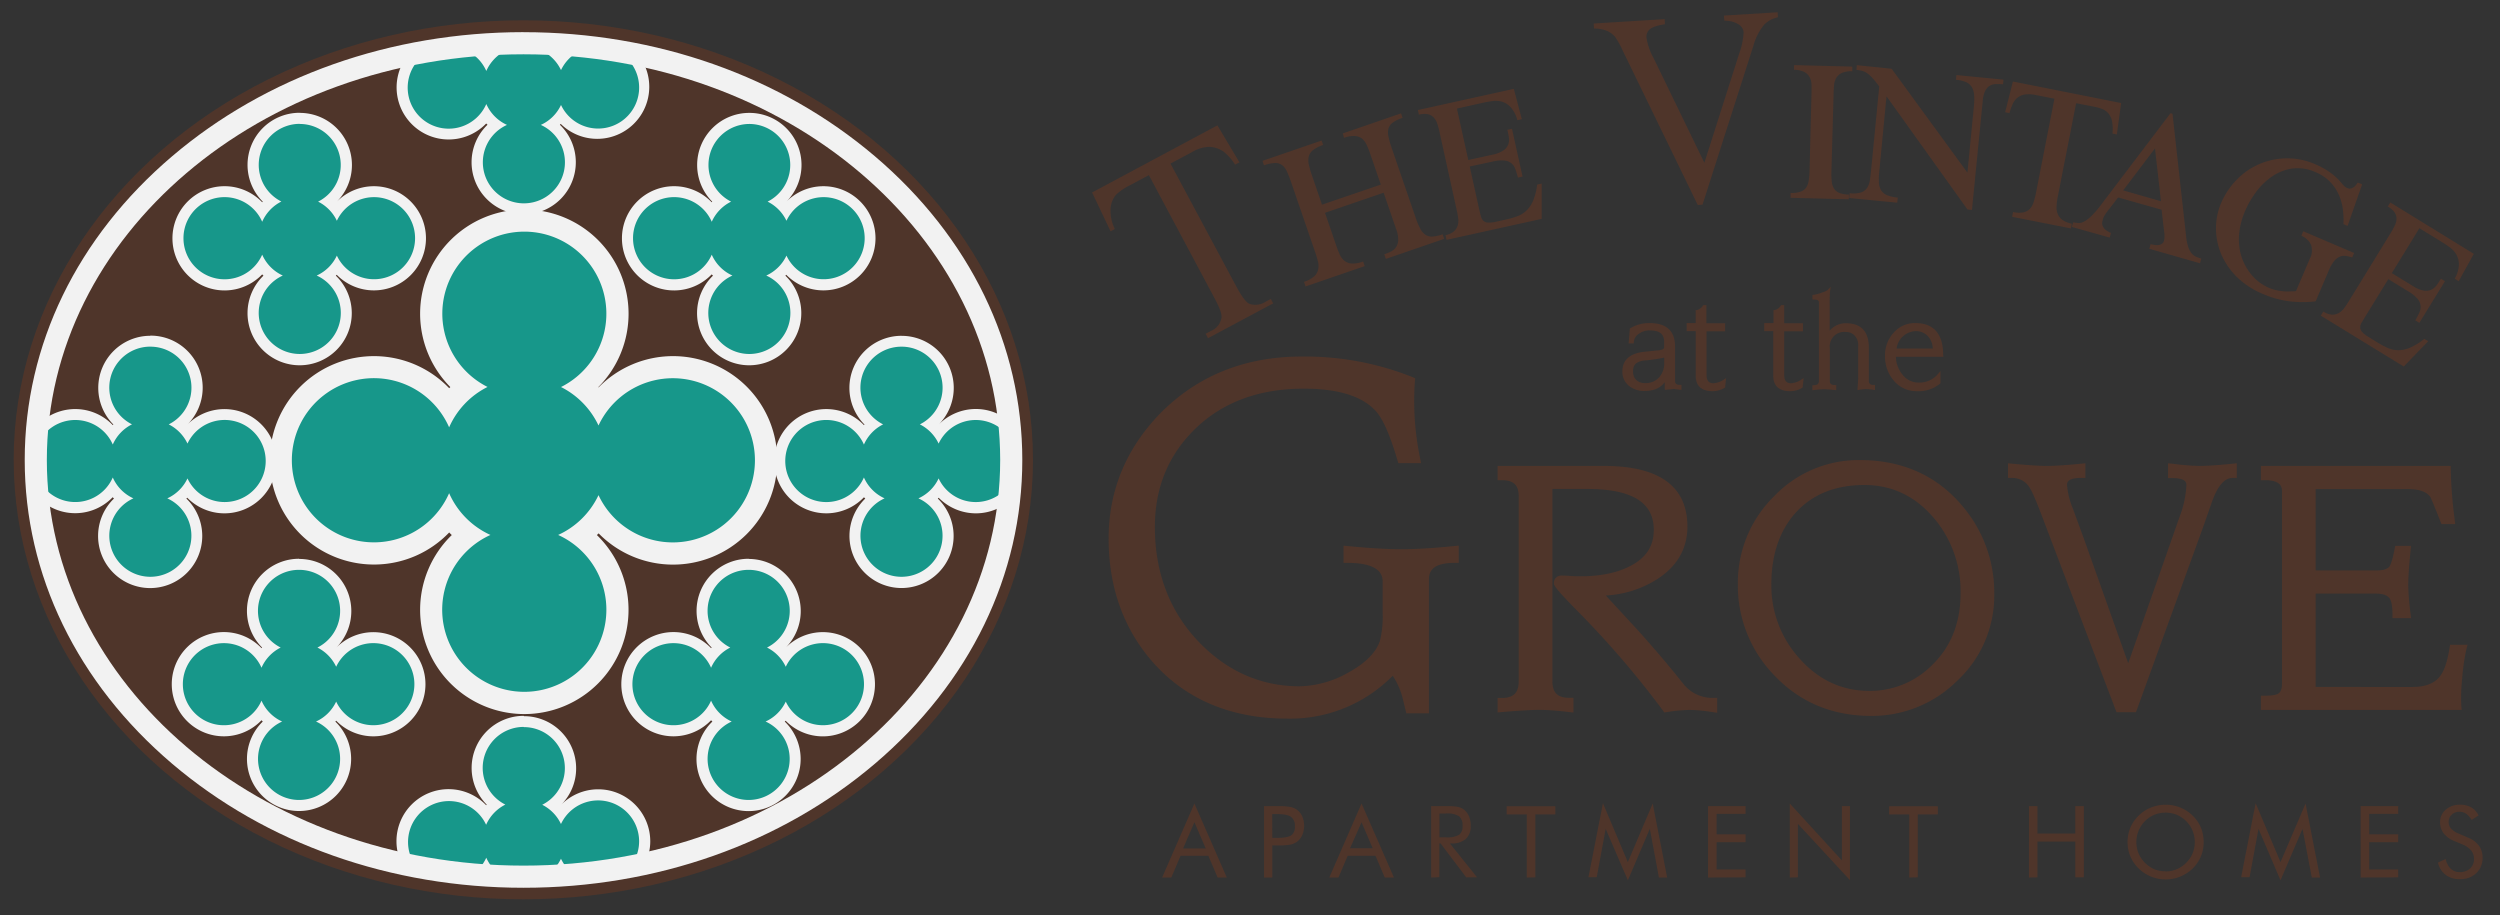 <svg id="Outlined" xmlns="http://www.w3.org/2000/svg" viewBox="0 0 690.72 252.93"><rect x="0" y="0" width="690.72" height="252.93" fill="#333333" stroke="none"/><defs><style>.cls-1{fill:#4f352a;}.cls-2{fill:#17978a;}.cls-3{fill:#f2f2f2;}</style></defs><g id="Color"><g id="Emblem"><ellipse class="cls-1" cx="144.59" cy="127.04" rx="140.81" ry="121.43"/><path class="cls-2" d="M144.86,194.19a25.71,25.71,0,0,1-15.34-46.36,25.74,25.74,0,0,1-5.42-5.46,25.74,25.74,0,1,1,0-30.37,26,26,0,0,1,4.92-5.07,25.73,25.73,0,1,1,31.68,0,25.31,25.31,0,0,1,4.67,4.75,25.74,25.74,0,1,1,0,31,26,26,0,0,1-5.18,5.14,25.71,25.71,0,0,1-15.34,46.37Z"/><path class="cls-3" d="M144.86,64A22.66,22.66,0,0,1,155,106.93a22.72,22.72,0,0,1,10.36,10.63,22.68,22.68,0,1,1,0,19.24,22.72,22.72,0,0,1-11.15,11,22.68,22.68,0,1,1-18.71,0,22.72,22.72,0,0,1-11.41-11.54,22.68,22.68,0,1,1,0-18.19,22.67,22.67,0,0,1,10.61-11.16A22.66,22.66,0,0,1,144.86,64m0-6.12a28.79,28.79,0,0,0-20.44,49.06l-.31.32a28.79,28.79,0,1,0,0,39.85c.23.25.47.49.71.72a28.79,28.79,0,1,0,40.09,0c.17-.15.32-.31.48-.47a28.8,28.8,0,1,0,0-40.33l-.08-.07a28.79,28.79,0,0,0-20.44-49.07Z"/><path class="cls-2" d="M144.73,57.68a12.86,12.86,0,0,1-7.67-23.18,13,13,0,0,1-2.71-2.73,12.85,12.85,0,1,1-19.64-16.49l.34-.35.48-.09c4.62-.87,9.31-1.54,13.94-2l.49,0,.42.25a13,13,0,0,1,4,3.54,13.47,13.47,0,0,1,2.36-2.47l-3-1.71,5.44-.18c1.66-.06,3.59-.12,5.52-.12s3.91.06,5.71.12l5.43.19-3,1.71a12.84,12.84,0,0,1,2.24,2.3,12.78,12.78,0,0,1,3.85-3.38l.43-.25.48,0c4.63.44,9.31,1.1,13.92,2l.48.09.34.35a12.85,12.85,0,0,1-9.24,21.79A12.94,12.94,0,0,1,155,31.93a12.87,12.87,0,0,1-2.59,2.57,12.85,12.85,0,0,1-7.67,23.18Z"/><path class="cls-3" d="M144.64,13.65c1.89,0,3.77,0,5.65.12-.16.09-.31.2-.48.28A11.37,11.37,0,0,1,155,19.37a11.43,11.43,0,0,1,4.62-5c4.67.44,9.27,1.1,13.78,1.94A11.33,11.33,0,1,1,155,29a11.29,11.29,0,0,1-5.58,5.51,11.34,11.34,0,1,1-9.35,0,11.39,11.39,0,0,1-5.71-5.77,11.33,11.33,0,1,1-18.54-12.39q6.78-1.27,13.81-2a11.35,11.35,0,0,1,4.73,5.26,11.41,11.41,0,0,1,5.31-5.59c-.17-.08-.32-.19-.49-.28,1.82-.07,3.63-.12,5.47-.12m0-3.06c-1.93,0-3.81.06-5.57.12l-10.84.37.55.31c-4.5.45-9,1.1-13.53,1.94l-1,.18-.67.71a14.38,14.38,0,1,0,20.74,19.93l.36.35a14.4,14.4,0,1,0,20,0l.23-.24a14.38,14.38,0,0,0,20.6-20.06l-.67-.7-1-.18c-4.47-.84-9-1.48-13.47-1.93l.49-.28-10.58-.4c-1.81-.06-3.76-.12-5.76-.12Z"/><path class="cls-2" d="M41.54,160.88a12.87,12.87,0,0,1-7.67-23.19A12.48,12.48,0,0,1,31.16,135a12.83,12.83,0,0,1-20.79-.08l-.25-.35,0-.43c-.19-2.6-.28-4.9-.28-7s.07-4.11.22-6.37l0-.43.25-.36a12.83,12.83,0,0,1,20.85-.14,12.88,12.88,0,0,1,2.46-2.54,12.87,12.87,0,1,1,15.84,0,13.18,13.18,0,0,1,2.34,2.38,12.87,12.87,0,1,1,0,15.49,12.87,12.87,0,0,1-2.59,2.57,12.86,12.86,0,0,1-7.67,23.19Z"/><path class="cls-3" d="M41.54,95.78a11.33,11.33,0,0,1,5.08,21.47,11.4,11.4,0,0,1,5.18,5.31,11.34,11.34,0,1,1,0,9.62,11.37,11.37,0,0,1-5.58,5.51,11.34,11.34,0,1,1-9.36,0,11.33,11.33,0,0,1-5.7-5.77A11.31,11.31,0,0,1,11.61,134c-.16-2.29-.27-4.59-.27-6.91,0-2.11.08-4.19.21-6.27a11.32,11.32,0,0,1,19.61,2,11.3,11.3,0,0,1,5.31-5.58,11.33,11.33,0,0,1,5.07-21.47m0-3a14.39,14.39,0,0,0-10.22,24.52,1.21,1.21,0,0,1-.16.16,14.36,14.36,0,0,0-22.1,1.64l-.5.71-.06.87c-.14,2.29-.22,4.4-.22,6.46s.09,4.49.28,7.12l.06.87.51.71a14.36,14.36,0,0,0,22,1.55l.36.36a14.39,14.39,0,1,0,20,0l.24-.23a14.4,14.4,0,1,0,0-20.16l0,0A14.39,14.39,0,0,0,41.54,92.73Z"/><path class="cls-2" d="M249.08,160.88a12.86,12.86,0,0,1-7.68-23.18,13,13,0,0,1-2.71-2.73,12.87,12.87,0,1,1,0-15.18,12.88,12.88,0,0,1,2.46-2.54,12.87,12.87,0,1,1,15.85,0,13.13,13.13,0,0,1,2.33,2.38,12.92,12.92,0,0,1,10.25-5.12,12.75,12.75,0,0,1,9.09,3.76l.4.4.05.56c.23,3,.34,5.5.34,7.86,0,2.57-.12,5.27-.4,8.49l-.05.56-.4.39a12.83,12.83,0,0,1-19.28-1.41,12.87,12.87,0,0,1-2.59,2.57,12.86,12.86,0,0,1-7.66,23.19Z"/><path class="cls-3" d="M249.08,95.78a11.33,11.33,0,0,1,5.07,21.47,11.35,11.35,0,0,1,5.18,5.31,11.33,11.33,0,0,1,18.26-3.21c.2,2.56.35,5.13.35,7.74,0,2.81-.17,5.59-.4,8.36a11.32,11.32,0,0,1-18.21-3.27,11.29,11.29,0,0,1-5.58,5.51,11.34,11.34,0,1,1-9.35,0,11.39,11.39,0,0,1-5.71-5.77,11.34,11.34,0,1,1,0-9.09,11.35,11.35,0,0,1,5.31-5.58,11.33,11.33,0,0,1,5.08-21.47m0-3a14.39,14.39,0,0,0-10.23,24.52l-.15.16a14.4,14.4,0,1,0,0,19.93l.36.36a14.39,14.39,0,1,0,20.05,0l.23-.23a14.48,14.48,0,0,0,10.26,4.31,14.27,14.27,0,0,0,10.09-4.15l.81-.79.09-1.12c.28-3.27.41-6,.41-8.62,0-2.41-.11-4.94-.35-8l-.09-1.13-.8-.79A14.27,14.27,0,0,0,269.59,113a14.43,14.43,0,0,0-10.26,4.32l0,0a14.39,14.39,0,0,0-10.21-24.53Z"/><path class="cls-2" d="M82.82,99.34a12.85,12.85,0,0,1-7.67-23.18,12.75,12.75,0,0,1-2.71-2.73,12.86,12.86,0,1,1,0-15.18,13.1,13.1,0,0,1,2.46-2.53,12.87,12.87,0,1,1,15.84,0,13.07,13.07,0,0,1,2.33,2.37,12.88,12.88,0,1,1,0,15.5,13.14,13.14,0,0,1-2.59,2.57,12.85,12.85,0,0,1-7.67,23.18Z"/><path class="cls-3" d="M82.82,34.25a11.33,11.33,0,0,1,5.07,21.46A11.37,11.37,0,0,1,93.07,61a11.34,11.34,0,1,1,0,9.62,11.31,11.31,0,0,1-5.57,5.51,11.34,11.34,0,1,1-9.36,0,11.33,11.33,0,0,1-5.7-5.77,11.35,11.35,0,1,1,0-9.09,11.39,11.39,0,0,1,5.3-5.59,11.33,11.33,0,0,1,5.08-21.46m0-3.06A14.39,14.39,0,0,0,72.6,55.72l-.16.16a14.4,14.4,0,1,0,0,19.93c.11.12.23.24.35.35a14.4,14.4,0,1,0,20,0l.24-.24a14.39,14.39,0,1,0,0-20.16l0,0A14.4,14.4,0,0,0,82.82,31.19Z"/><path class="cls-2" d="M207,99.34a12.86,12.86,0,0,1-7.67-23.18,13,13,0,0,1-2.71-2.73,12.86,12.86,0,1,1,0-15.18,13.1,13.1,0,0,1,2.46-2.53,12.87,12.87,0,1,1,15.84,0,13.12,13.12,0,0,1,2.34,2.37,12.87,12.87,0,1,1,0,15.5,13.14,13.14,0,0,1-2.59,2.57A12.85,12.85,0,0,1,207,99.34Z"/><path class="cls-3" d="M207,34.25a11.33,11.33,0,0,1,5.08,21.46A11.37,11.37,0,0,1,217.29,61a11.34,11.34,0,1,1,0,9.62,11.37,11.37,0,0,1-5.58,5.51,11.34,11.34,0,1,1-9.35,0,11.31,11.31,0,0,1-5.71-5.77,11.35,11.35,0,1,1,0-9.09A11.37,11.37,0,0,1,202,55.71,11.33,11.33,0,0,1,207,34.25m0-3.06a14.4,14.4,0,0,0-10.22,24.53l-.15.16a14.4,14.4,0,1,0,0,19.93l.36.35a14.4,14.4,0,1,0,20,0l.24-.24a14.39,14.39,0,1,0,0-20.16l0,0A14.39,14.39,0,0,0,207,31.19Z"/><path class="cls-2" d="M82.63,222.54A12.85,12.85,0,0,1,75,199.36a12.75,12.75,0,0,1-2.71-2.73,12.87,12.87,0,1,1,0-15.18,12.6,12.6,0,0,1,2.46-2.54,12.86,12.86,0,1,1,15.84,0,13.13,13.13,0,0,1,2.33,2.38,12.87,12.87,0,1,1,0,15.49,12.57,12.57,0,0,1-2.58,2.57,12.87,12.87,0,0,1-7.67,23.19Z"/><path class="cls-3" d="M82.63,157.44a11.33,11.33,0,0,1,5.07,21.47,11.35,11.35,0,0,1,5.18,5.31,11.34,11.34,0,1,1,0,9.62,11.31,11.31,0,0,1-5.57,5.51,11.34,11.34,0,1,1-9.36,0,11.33,11.33,0,0,1-5.7-5.77,11.34,11.34,0,1,1,0-9.09,11.33,11.33,0,0,1,5.3-5.58,11.33,11.33,0,0,1,5.08-21.47m0-3.06a14.39,14.39,0,0,0-10.22,24.53l-.16.16a14.4,14.4,0,1,0,0,19.93l.35.36a14.39,14.39,0,1,0,20.05,0l.24-.23a14.39,14.39,0,1,0,0-20.16l0,0a14.4,14.4,0,0,0-10.22-24.54Z"/><path class="cls-2" d="M206.84,222.54a12.86,12.86,0,0,1-7.67-23.18,13,13,0,0,1-2.71-2.73,12.87,12.87,0,1,1,0-15.18,12.88,12.88,0,0,1,2.46-2.54,12.87,12.87,0,1,1,15.84,0,13.18,13.18,0,0,1,2.34,2.38,12.87,12.87,0,1,1,0,15.49,12.87,12.87,0,0,1-2.59,2.57,12.86,12.86,0,0,1-7.67,23.19Z"/><path class="cls-3" d="M206.84,157.44a11.33,11.33,0,0,1,5.08,21.47,11.35,11.35,0,0,1,5.18,5.31,11.34,11.34,0,1,1,0,9.62,11.37,11.37,0,0,1-5.58,5.51,11.34,11.34,0,1,1-9.36,0,11.33,11.33,0,0,1-5.7-5.77,11.34,11.34,0,1,1,0-9.09,11.3,11.3,0,0,1,5.31-5.58,11.33,11.33,0,0,1,5.07-21.47m0-3.06a14.4,14.4,0,0,0-10.22,24.53,1.21,1.21,0,0,1-.16.16,14.4,14.4,0,1,0,0,19.93l.36.36a14.39,14.39,0,1,0,20,0l.24-.23a14.4,14.4,0,1,0,0-20.16l0,0a14.4,14.4,0,0,0-10.22-24.54Z"/><path class="cls-2" d="M144.64,242.06c-2.48,0-5.15-.08-8.16-.23l-.6,0-.42-.44a15.09,15.09,0,0,1-1.11-1.31,12.79,12.79,0,0,1-.82,1l-.5.57-.76-.06A158.6,158.6,0,0,1,113.52,239l-.73-.15-.34-.68a12.84,12.84,0,0,1,21.9-13.23,12.82,12.82,0,0,1,2.46-2.53,12.87,12.87,0,1,1,15.85,0,12.76,12.76,0,0,1,2.33,2.37,12.85,12.85,0,0,1,23.12,7.75,12.74,12.74,0,0,1-1.36,5.66l-.33.67-.74.15a156.64,156.64,0,0,1-18.74,2.6l-.75.06-.51-.56c-.24-.28-.48-.56-.7-.85a14.64,14.64,0,0,1-1,1.14l-.42.44-.61,0C149.88,242,147.15,242.06,144.64,242.06Z"/><path class="cls-3" d="M144.74,200.89a11.33,11.33,0,0,1,5.07,21.46,11.37,11.37,0,0,1,5.18,5.32,11.33,11.33,0,0,1,21.59,4.81,11.12,11.12,0,0,1-1.2,5A153.54,153.54,0,0,1,156.82,240a11.37,11.37,0,0,1-1.83-2.75,11.22,11.22,0,0,1-2.09,3c-2.73.14-5.48.24-8.26.24s-5.4-.09-8.08-.23a11.34,11.34,0,0,1-2.21-3.28,11,11,0,0,1-2,3,153.54,153.54,0,0,1-18.56-2.58,11.31,11.31,0,1,1,20.52-9.52,11.39,11.39,0,0,1,5.31-5.58,11.33,11.33,0,0,1,5.08-21.46m0-3.06a14.4,14.4,0,0,0-10.23,24.53l-.15.16a14.39,14.39,0,0,0-24.78,10,14.24,14.24,0,0,0,1.5,6.32l.67,1.35,1.47.3a160,160,0,0,0,18.94,2.63l1.5.12.7-.78.83.87,1.22.07c3,.15,5.73.23,8.23.23s5.25-.08,8.42-.25l1.21-.06.7-.73.58.65,1.51-.11A159.68,159.68,0,0,0,176,240.46l1.48-.3.66-1.35a14.17,14.17,0,0,0,1.52-6.33A14.38,14.38,0,0,0,155,222.4l0,0a14.27,14.27,0,0,0,4.18-10.14,14.41,14.41,0,0,0-14.39-14.39Z"/><path class="cls-3" d="M144.64,15c72.73,0,131.7,50.18,131.7,112.08s-59,112.08-131.7,112.08S12.94,189,12.94,127.09,71.9,15,144.64,15m0-6.12C108,8.89,73.53,21.07,47.55,43.18,21.29,65.53,6.83,95.33,6.83,127.09S21.29,188.65,47.55,211c26,22.11,60.46,34.28,97.09,34.28s71.11-12.17,97.09-34.28c26.26-22.35,40.72-52.15,40.72-83.91S268,65.53,241.73,43.18c-26-22.11-60.46-34.29-97.09-34.29Z"/></g><path id="The_Vintage" data-name="The Vintage" class="cls-1" d="M336.36,34.64l6.08,10.21-1.19.64A15.34,15.34,0,0,0,338.2,42a7.4,7.4,0,0,0-4.09-1.43A9.73,9.73,0,0,0,329.39,42l-6,3.19,18.26,34.09c1.47,2.74,2.66,4.3,3.59,4.68a5.15,5.15,0,0,0,4.4-.58l1.47-.78.65,1.22-18,9.62-.66-1.22,1.5-.8a4.77,4.77,0,0,0,2.9-3.75q.12-1.43-1.88-5.17L317.42,48.39l-5.1,2.73a15.42,15.42,0,0,0-4,2.72,6.6,6.6,0,0,0-1.49,3.89,11.43,11.43,0,0,0,1.19,5.54l-1.18.64-5.11-10.73ZM381.5,51l-2.89-8.4c-.31-.92-.64-1.76-1-2.51a4.82,4.82,0,0,0-1.28-1.77,3.59,3.59,0,0,0-2-.74,7.43,7.43,0,0,0-3,.51L371,36.86l16.09-5.54.43,1.24a10,10,0,0,0-2.7,1.3,3.1,3.1,0,0,0-1.2,1.64,4.62,4.62,0,0,0,0,2.23,24.19,24.19,0,0,0,.87,3.1l6.66,19.38a21.77,21.77,0,0,0,1.26,3,4.56,4.56,0,0,0,1.44,1.67,3.3,3.3,0,0,0,1.95.48,10.87,10.87,0,0,0,2.8-.63L399,66l-16.1,5.53-.44-1.27a15.09,15.09,0,0,0,1.76-.72,3.81,3.81,0,0,0,1.42-1.16,3.68,3.68,0,0,0,.67-1.94,8,8,0,0,0-.55-3.07l-3.48-10.13-16.2,5.56,3.07,8.94c.33,1,.67,1.82,1,2.57a4.82,4.82,0,0,0,1.34,1.77,3.75,3.75,0,0,0,2,.74,8.29,8.29,0,0,0,3.12-.56l.44,1.27-16.33,5.61-.44-1.27a7.84,7.84,0,0,0,2.75-1.46,3.52,3.52,0,0,0,1.13-1.83,4.75,4.75,0,0,0,0-2.21c-.19-.8-.45-1.69-.78-2.65l-6.66-19.38c-.39-1.13-.76-2.09-1.12-2.87a4.62,4.62,0,0,0-1.31-1.8,3.07,3.07,0,0,0-2-.63,9.58,9.58,0,0,0-3.06.64l-.42-1.24,16.33-5.61.42,1.23a9.45,9.45,0,0,0-2.75,1.38,3.3,3.3,0,0,0-1.2,1.76,4.92,4.92,0,0,0,0,2.26,25.9,25.9,0,0,0,.83,2.9l2.81,8.19Zm36.75-26.45,2.22,8.38-1.25.27a8.58,8.58,0,0,0-1.85-3.59A5.55,5.55,0,0,0,415,28.1a6.39,6.39,0,0,0-2.65-.17c-.91.12-1.75.27-2.54.44L402.53,30l3.14,14.21,6.72-1.48a8.15,8.15,0,0,0,3-1.18,3.58,3.58,0,0,0,1.33-1.65,4.1,4.1,0,0,0,.17-1.95c-.11-.69-.25-1.38-.43-2.08l1.28-.29,2.92,13.2-1.28.28a22.34,22.34,0,0,0-.7-2.31,3.43,3.43,0,0,0-3.07-2.4,9.92,9.92,0,0,0-3.2.29L406.07,46l2.65,12c.16.73.32,1.35.47,1.86a2.41,2.41,0,0,0,.7,1.19,2.08,2.08,0,0,0,1.29.45,8.24,8.24,0,0,0,2.25-.26l2.84-.63a20,20,0,0,0,3.13-.94,7.15,7.15,0,0,0,2.46-1.61,8.37,8.37,0,0,0,1.77-2.75A16.71,16.71,0,0,0,424.7,51l1.25-.28v9.75l-26.28,5.8-.29-1.31a4.84,4.84,0,0,0,2.42-1.12,3.65,3.65,0,0,0,1-1.71,5.14,5.14,0,0,0,.06-2c-.1-.71-.23-1.37-.37-2L397.7,36.39a21.21,21.21,0,0,0-.64-2.33,4.45,4.45,0,0,0-1-1.65,3,3,0,0,0-1.58-.86,5.92,5.92,0,0,0-2.46.13l-.28-1.28ZM491.14,3.39l.08,1.38a7.48,7.48,0,0,0-3.75,2,15.44,15.44,0,0,0-3,5.79l-14.09,44-1.31.08L448.43,14.18a25.19,25.19,0,0,0-2.2-4,6.31,6.31,0,0,0-2.29-1.67,9.63,9.63,0,0,0-3.54-.63l-.08-1.38,19.6-1.21L460,6.69c-2.21.36-3.62.85-4.25,1.46a2.78,2.78,0,0,0-.85,2.26,17.49,17.49,0,0,0,2,5.71l14,28.86L480.45,15a20.49,20.49,0,0,0,1.29-6.1,2.82,2.82,0,0,0-1.15-2A6.58,6.58,0,0,0,477,5.75l-.61-.07-.09-1.38ZM510.8,55.06l-16.09-.41,0-1.34a7.49,7.49,0,0,0,2.67-.32A3.18,3.18,0,0,0,499,51.85a4.53,4.53,0,0,0,.72-1.92,19.68,19.68,0,0,0,.23-2.65l.55-21.6c0-.8,0-1.57,0-2.32a4.74,4.74,0,0,0-.5-2,3.55,3.55,0,0,0-1.45-1.45,6.16,6.16,0,0,0-2.88-.62l0-1.3,16.09.41,0,1.3a6.33,6.33,0,0,0-2.91.47,3.48,3.48,0,0,0-1.52,1.38,4.73,4.73,0,0,0-.6,2c-.07.75-.11,1.52-.13,2.31L506,47.44a18.35,18.35,0,0,0,.09,2.65,4.53,4.53,0,0,0,.62,2,3,3,0,0,0,1.48,1.21,7.39,7.39,0,0,0,2.65.46ZM522.64,19l20.94,28.7,1.78-18.32a17.36,17.36,0,0,0,.07-3.09,5.22,5.22,0,0,0-.62-2.19,3.51,3.51,0,0,0-1.6-1.4,8.73,8.73,0,0,0-2.8-.66l.13-1.3,13,1.26-.13,1.3a13.64,13.64,0,0,0-2.09-.06,3.44,3.44,0,0,0-1.69.53,3.48,3.48,0,0,0-1.2,1.46,8.38,8.38,0,0,0-.63,2.7L544.83,58l-1.24-.12L521.22,26.61l-2,20.77a19.07,19.07,0,0,0-.1,3,4.72,4.72,0,0,0,.59,2.16,3.49,3.49,0,0,0,1.63,1.37,9.44,9.44,0,0,0,3,.68L524.18,56l-13.27-1.29.13-1.33a7.36,7.36,0,0,0,3.12-.21,3.26,3.26,0,0,0,1.69-1.26,5.17,5.17,0,0,0,.78-2.17c.13-.88.25-1.86.36-3l2.22-22.84c-.7-.95-1.3-1.71-1.81-2.28a8.64,8.64,0,0,0-1.46-1.34,4.48,4.48,0,0,0-1.39-.68,10,10,0,0,0-1.63-.29L513,18Zm63.41,9.47-1.19,8.67-1.22-.24a11.61,11.61,0,0,0-.1-3.37,5,5,0,0,0-.95-2.12,4.25,4.25,0,0,0-1.66-1.24,10.69,10.69,0,0,0-2.16-.65l-5.16-1L568.5,54.53a15.05,15.05,0,0,0-.3,2.55,4.81,4.81,0,0,0,.36,2.12,3.75,3.75,0,0,0,1.31,1.59,6.59,6.59,0,0,0,2.55,1l-.25,1.32L555.92,59.9l.26-1.32a7.19,7.19,0,0,0,2.89.09,3.52,3.52,0,0,0,1.8-1,4.91,4.91,0,0,0,1-1.84,23.14,23.14,0,0,0,.63-2.49l5.11-26.07-5.07-1a9.09,9.09,0,0,0-3-.17,4.42,4.42,0,0,0-2.06.83,4.74,4.74,0,0,0-1.37,1.75,14.51,14.51,0,0,0-.92,2.58L554,31l2.14-8.48ZM572.43,62.7l.37-1.29a11.09,11.09,0,0,0,1.37.21,3,3,0,0,0,1.54-.35,8.48,8.48,0,0,0,2-1.47,26.56,26.56,0,0,0,2.68-3.08l19.3-25.45.55.16L604,65.33a13.65,13.65,0,0,0,.6,2.94,5.66,5.66,0,0,0,.93,1.74,3.28,3.28,0,0,0,1.21.92,10.84,10.84,0,0,0,1.46.51l-.37,1.3-14-4,.36-1.29c.23.06.53.13.91.2a4.66,4.66,0,0,0,1.12.06,2.32,2.32,0,0,0,1-.3,1.42,1.42,0,0,0,.67-.92,4.56,4.56,0,0,0,.13-1.44c0-.55-.1-1.23-.21-2l-.59-5.1-12-3.4-3.1,4a11.43,11.43,0,0,0-.84,1.29A5.76,5.76,0,0,0,580.9,61a2.05,2.05,0,0,0,0,1.3,2.63,2.63,0,0,0,.65,1,4.51,4.51,0,0,0,.92.69,3.63,3.63,0,0,0,.78.36l-.37,1.29Zm14.18-10.1,10.44,3L595.4,41Zm62,9.82-1.14-.49a24.13,24.13,0,0,0-.19-4.24,14.54,14.54,0,0,0-1.15-4,12.36,12.36,0,0,0-2.41-3.51,12.22,12.22,0,0,0-4-2.63,11.85,11.85,0,0,0-6.31-1A13.26,13.26,0,0,0,628,48.59a18.32,18.32,0,0,0-4.48,4.2,25.68,25.68,0,0,0-3.19,5.43,21,21,0,0,0-1.55,5.32,16.79,16.79,0,0,0-.07,4.68,14.8,14.8,0,0,0,1.08,4,15.62,15.62,0,0,0,1.91,3.25,13.69,13.69,0,0,0,2.43,2.44,12.35,12.35,0,0,0,2.63,1.56,11.47,11.47,0,0,0,2.27.73,16.67,16.67,0,0,0,2.07.3,13.78,13.78,0,0,0,1.8,0c.55,0,1,0,1.46-.08l3.81-8.93a4.82,4.82,0,0,0,.32-3.9,5.12,5.12,0,0,0-2.65-2.45l.52-1.24,14.06,6-.53,1.24a10.23,10.23,0,0,0-1.76-.43,3.29,3.29,0,0,0-1.67.2,4.17,4.17,0,0,0-1.56,1.22,10.61,10.61,0,0,0-1.47,2.58l-3.65,8.55a31.17,31.17,0,0,1-7.16,0,26.61,26.61,0,0,1-7.29-2A22.55,22.55,0,0,1,618,76.51a20,20,0,0,1-4.33-6.35,18.32,18.32,0,0,1-1.42-7.09,17.62,17.62,0,0,1,1.43-7,20.89,20.89,0,0,1,4.14-6.25,19.36,19.36,0,0,1,22.09-4.34,21.22,21.22,0,0,1,3.43,1.86,18.46,18.46,0,0,1,3,2.55l.8.93c.21.24.38.43.53.57a3.27,3.27,0,0,0,.38.33,3.35,3.35,0,0,0,.43.22,1.68,1.68,0,0,0,1,.14,2.27,2.27,0,0,0,.84-.37,3.23,3.23,0,0,0,.64-.64c.18-.25.34-.46.47-.65l1.2.51Zm34.88,7.71L679.3,77.7,678.21,77a8.56,8.56,0,0,0,1.16-3.86,5.55,5.55,0,0,0-.69-2.77,6.46,6.46,0,0,0-1.79-2q-1.1-.81-2.13-1.44l-6.31-3.88-7.62,12.41,5.86,3.59a8.13,8.13,0,0,0,3,1.25,3.6,3.6,0,0,0,2.09-.27,4,4,0,0,0,1.48-1.29A18.83,18.83,0,0,0,674.39,77l1.12.69-7.07,11.51-1.12-.69a22.27,22.27,0,0,0,1.11-2.14,3.44,3.44,0,0,0-.54-3.86,10.18,10.18,0,0,0-2.5-2l-5.53-3.39-6.43,10.46c-.39.64-.71,1.19-1,1.67a2.37,2.37,0,0,0-.32,1.33,2.07,2.07,0,0,0,.62,1.24,8.45,8.45,0,0,0,1.8,1.36l2.48,1.53a21.77,21.77,0,0,0,2.9,1.5,7.2,7.2,0,0,0,2.89.54A8.31,8.31,0,0,0,666,96a17,17,0,0,0,3.8-2.39l1.09.66-6.76,7L641.21,87.21l.71-1.15a4.81,4.81,0,0,0,2.52.88,3.61,3.61,0,0,0,1.89-.55A5.27,5.27,0,0,0,647.77,85c.41-.59.79-1.15,1.13-1.7l11.62-18.93a23.11,23.11,0,0,0,1.15-2.11,4.63,4.63,0,0,0,.46-1.87,3,3,0,0,0-.55-1.71,6,6,0,0,0-1.86-1.63l.69-1.11Z"/><path id="Grove" class="cls-1" d="M401.77,150.87l1.26-.13v4.77h-1.15c-6.35,0-7.08,2.61-7.08,4.57v37h-6.25l-.85-3.52a21,21,0,0,0-2.9-6.86,39.77,39.77,0,0,1-29.09,11.85c-15.33,0-27.73-5.12-36.85-15.2-8.23-9.18-12.46-20.65-12.56-34.08s4.66-25.14,14.2-35c10.3-10.46,23.45-15.76,39.09-15.76a80.13,80.13,0,0,1,30.62,5.66l.78.32-.07.83a77.5,77.5,0,0,0,1.43,21.26l.28,1.37h-6.29l-.25-.82c-2.09-7.12-4.16-11.74-6.16-13.75-3.77-4-10.38-6-19.7-6-12.23,0-22.25,3.67-29.8,10.9s-11.35,16.41-11.35,27.28c0,12.75,4.13,23.49,12.27,31.93,7.81,8.05,17.15,12.13,27.75,12.13a28.42,28.42,0,0,0,13.58-3.89c4.61-2.54,7.5-5.46,8.58-8.68a27.85,27.85,0,0,0,.75-7.71v-8.51c0-1.32,0-5.31-9.67-5.31H371.2v-4.76l1.25.12c6,.58,10.93.87,14.74.87S396,151.45,401.77,150.87Zm63,37.68c-3.1-3.92-6.85-8.36-11.16-13.21q-1.17-1.32-9.95-10.81a29.36,29.36,0,0,0,14.37-4.62c5.43-3.56,8.18-8.41,8.18-14.42,0-11.12-7.76-16.76-23.05-16.76H413.77v3.94h1.15c3.24,0,4.68,1.36,4.68,4.4v51.16c0,3.19-1.44,4.61-4.68,4.61h-1.15v4l1.25-.11c4.84-.41,8.4-.61,10.58-.61a75.81,75.81,0,0,1,7.85.61l1.28.14v-4.07h-1.15c-3.23,0-4.67-1.42-4.67-4.61v-53.1h9.53c12.44,0,18.48,3.7,18.48,11.29,0,4.5-2.12,7.76-6.5,10-3.63,1.89-8.24,2.84-13.71,2.84-.84,0-1.84,0-3-.1s-2-.1-2.27-.1a2,2,0,0,0-2.12,2.07c0,.61,0,1.09,6.47,7.68a255.7,255.7,0,0,1,23.63,27.51l.41.57.69-.11a45.57,45.57,0,0,1,6.41-.6,45.12,45.12,0,0,1,6.19.6l1.32.2v-4.12h-1.15A10.22,10.22,0,0,1,464.79,188.55Zm76.88-49.36a36.85,36.85,0,0,1,9.34,24.9A32.12,32.12,0,0,1,540.85,188,33.47,33.47,0,0,1,517,197.8c-10.71,0-19.7-3.75-26.72-11.14a35.56,35.56,0,0,1-10.13-25.35A33.42,33.42,0,0,1,490.27,137a32.27,32.27,0,0,1,23.46-9.89C525.24,127.09,534.64,131.16,541.67,139.19Zm-7.25,4.06c-5.14-6.14-11.63-9.25-19.29-9.25-7.89,0-14.22,2.51-18.79,7.44s-6.92,11.72-6.92,20.08a29.94,29.94,0,0,0,7.59,20.2c5.29,6.08,11.86,9.17,19.53,9.17a24.22,24.22,0,0,0,17.68-7.53c5-5,7.49-11.58,7.49-19.58A31.38,31.38,0,0,0,534.42,143.25Zm73.26-14.52a64.4,64.4,0,0,1-7.4-.61L599,128v4.09h1.14c3.93,0,3.93,1.38,3.93,1.83a27,27,0,0,1-1.77,8.56L588,183.24l-12-33.72-3.29-9a21.29,21.29,0,0,1-1.61-6.54c0-.53,0-1.94,3.93-1.94h1.14V128l-1.25.12c-4.12.41-7.32.61-9.49.61-1.82,0-5-.2-9.39-.61l-1.25-.12v4.05H556a5.51,5.51,0,0,1,4.87,2.87c.46.7,1.47,2.77,3.66,8.62l20.24,53.24h5.37l18.62-51.32,2.37-6.78c1.54-4.4,3.46-6.63,5.71-6.63H618V128l-1.26.13C612.76,128.53,609.72,128.73,607.68,128.73Zm69.25,49.42-.15,1c-.61,3.81-1.54,6.45-2.78,7.88-1.49,1.84-4,2.77-7.52,2.77H639.79V164h16.55c2,0,3.28.46,3.9,1.35.35.52.77,1.69.77,4.29v1.14h5.14L666,169.5a72.68,72.68,0,0,1-.63-7.77c0-2.08.21-5.33.64-9.65l.12-1.26h-4.37l-.18.93c-.61,3.27-1.16,4.41-1.4,4.76-.56.72-1.74,1.09-3.51,1.09H639.79V135.13h25.5c3.1,0,5.18.74,6.18,2.18.11.18.6,1.21,2.78,6.75l.29.73h3.8l-.15-1.28a128.7,128.7,0,0,1-1.08-13.63v-1.15H624.66v3.94h1.15c4.68,0,4.68,2.22,4.68,3.17v53c0,1.47-.35,2.41-1.07,2.82-.34.21-1.26.55-3.61.55h-1.15v3.94h55.47l-.11-1.25a50.41,50.41,0,0,1,.27-7.65,56.59,56.59,0,0,1,1.1-7.69l.36-1.42Z"/><path id="at_the" data-name="at the" class="cls-1" d="M462.8,105.27V95.73c0-4.29-2.38-6.47-7.06-6.47a9.92,9.92,0,0,0-5.26,1.41l-.17.1-.34,4.1h1.44l0-.37a2.92,2.92,0,0,1,1.3-2.21,4.91,4.91,0,0,1,3.08-1c2.75,0,4,1,4,3.21v1.4c0,.23-.07.51-.65.71a5.73,5.73,0,0,1-1.42.23l-3.23.33c-4.15.41-6.25,2.25-6.25,5.48a5,5,0,0,0,1.87,4,6.64,6.64,0,0,0,4.27,1.37c2.54,0,4.4-.82,5.56-2.44v2.1l.42,0c1.12-.1,1.75-.16,2.1-.22l1.66.22.44.05v-1.4h-.38C463,106.36,462.8,105.81,462.8,105.27Zm-3-6.47v1.41a5.75,5.75,0,0,1-1.42,4.07,4.93,4.93,0,0,1-3.78,1.56,3.42,3.42,0,0,1-2.47-.81,3,3,0,0,1-.92-2.36,2.85,2.85,0,0,1,.72-2.2,4.58,4.58,0,0,1,2.5-.87A47.56,47.56,0,0,0,459.83,98.8Zm16.44,6.07.66-.39-.28,2.6-.17.1a6.35,6.35,0,0,1-3.29.9h-.14c-3-.06-4.52-1.53-4.52-4.28V91.49H466V89.26h2.49V85.67l.34,0a2.72,2.72,0,0,0,1.65-1.21l.11-.15h.87v5h5.17v2.23H471.5v12.09c0,2,1.08,2.26,1.89,2.26A5.78,5.78,0,0,0,476.27,104.87Zm21.43,0,.66-.39-.29,2.6-.16.1a6.38,6.38,0,0,1-3.29.9h-.14c-3-.06-4.52-1.53-4.52-4.28V91.49h-2.5V89.26H490V85.67l.34,0a2.68,2.68,0,0,0,1.64-1.21l.12-.15h.86v5h5.18v2.23h-5.18v12.09c0,2,1.08,2.26,1.9,2.26A5.78,5.78,0,0,0,497.7,104.87Zm20,1.49h.38v1.41l-.43-.07a18.73,18.73,0,0,0-2-.21,13.35,13.35,0,0,0-1.92.21l-.48.08,0-.48c.15-2.11.18-2.75.18-2.91V95.55a3.76,3.76,0,0,0-1.15-3,3.25,3.25,0,0,0-2.28-.82,4,4,0,0,0-4.42,4.49v9c0,.57.16,1.16,1.41,1.16h.38v1.39l-.42,0a26.46,26.46,0,0,0-3-.22,23.82,23.82,0,0,0-2.74.22l-.43.05v-1.4h.38c1.25,0,1.42-.61,1.42-1.2V83.51c0-.2,0-.75-1.42-.75h-.38v-1.3l.33,0a11.16,11.16,0,0,0,2.38-.66,5.33,5.33,0,0,0,1.5-.68l.86-.91-.2,1.23a35.84,35.84,0,0,0-.1,3.71v7.23a5.67,5.67,0,0,1,4.49-2.07c4.2,0,6.33,2.28,6.33,6.77v9.46C516.48,105.92,516.63,106.36,517.71,106.36Zm19.21-8.21c0-5.9-2.6-8.89-7.72-8.89a7.74,7.74,0,0,0-6,2.7,9.18,9.18,0,0,0-2.36,6.27,10.26,10.26,0,0,0,2.36,6.85,8.12,8.12,0,0,0,6.53,3A9.26,9.26,0,0,0,536,106l.13-.11v-3.37l-.67.78a6.65,6.65,0,0,1-5.36,2.4,5.56,5.56,0,0,1-4.55-2.31,8,8,0,0,1-1.74-4.81h13.13Zm-7.72-6.66A4.5,4.5,0,0,1,532.76,93,5.3,5.3,0,0,1,534,96.3h-10a5.53,5.53,0,0,1,5.29-4.81Z"/><path id="apartment_homes" data-name="apartment homes" class="cls-1" d="M330,222l8.95,20.45h-2.54l-2.55-6h-7.69l-2.55,6h-2.54Zm0,5.18-3.13,7.24h6.26Zm21.52,6.45v8.82h-2.29V222.73h4.13a16.1,16.1,0,0,1,3.18.23,4.93,4.93,0,0,1,1.78.75,4.66,4.66,0,0,1,1.47,1.84,6.62,6.62,0,0,1,0,5.19,4.59,4.59,0,0,1-1.47,1.84,4.74,4.74,0,0,1-1.77.77,16.15,16.15,0,0,1-3.19.23H351.5Zm0-2.13h1.18c2,0,3.36-.23,4.05-.7a2.75,2.75,0,0,0,1-2.47,3,3,0,0,0-1.06-2.64c-.72-.52-2.06-.77-4-.77H351.5Zm24.66-9.5,8.95,20.45h-2.54l-2.55-6h-7.69l-2.55,6h-2.54Zm0,5.18L373,234.37h6.26Zm19.23,15.27V222.73H400a14.11,14.11,0,0,1,2.89.22,4.48,4.48,0,0,1,1.62.76,4.6,4.6,0,0,1,1.36,1.84,6.5,6.5,0,0,1,.48,2.54,4.78,4.78,0,0,1-1.35,3.68,5.6,5.6,0,0,1-4,1.26h-.41l7.51,9.37h-3L398,233h-.33v9.37Zm2.29-17.69v6.58h1.78a6.57,6.57,0,0,0,3.67-.7,2.92,2.92,0,0,0,.93-2.47,3.22,3.22,0,0,0-.95-2.65,6.18,6.18,0,0,0-3.65-.76Zm24.13,17.69V225h-5.56v-2.23h13.46V225h-5.53V242.4Zm27.93.77L443.63,229l-2.47,13.36h-2.29l4-20.45,6.88,16.28L456.62,222l4,20.45h-2.28L455.83,229Zm22.15-.77V222.73h10.37v2.14h-8v5.64h8v2.18h-8v7.54h8v2.17Zm22.59,0V222l14.39,15.72V222.73h2.23v20.44l-14.39-15.55V242.4Zm33,0V225h-5.56v-2.23H535.4V225h-5.53V242.4Zm33.08,0V222.73h2.34v7.57h10.45v-7.57h2.38V242.4h-2.38v-9.87H562.92v9.87Zm48.26-9.79a10.23,10.23,0,0,1-.78,4,10,10,0,0,1-2.28,3.32,10.77,10.77,0,0,1-7.46,3,10.39,10.39,0,0,1-4-.79,10.54,10.54,0,0,1-3.42-2.23,10,10,0,0,1-3.08-7.3,10.32,10.32,0,0,1,.78-4,10.06,10.06,0,0,1,2.3-3.33,10.36,10.36,0,0,1,3.41-2.22,10.8,10.8,0,0,1,8.06,0,10.3,10.3,0,0,1,3.42,2.22,9.76,9.76,0,0,1,2.28,3.32A10.3,10.3,0,0,1,608.84,232.61Zm-10.52,8.11a7.79,7.79,0,0,0,3.07-.61,8,8,0,0,0,2.63-1.78,7.89,7.89,0,0,0,2.37-5.72,8.22,8.22,0,0,0-.61-3.15,8.19,8.19,0,0,0-4.37-4.39,8.28,8.28,0,0,0-6.19,0,7.63,7.63,0,0,0-2.6,1.76,8.24,8.24,0,0,0-1.77,8.87,8.39,8.39,0,0,0,4.4,4.42A7.93,7.93,0,0,0,598.32,240.72Zm31.75,2.45L624,229l-2.47,13.36H619.2l4-20.45,6.88,16.28L637,222l4,20.45h-2.28L636.16,229Zm22.15-.77V222.73h10.37v2.14h-8v5.64h8v2.18h-8v7.54h8v2.17ZM682,231.48a6.63,6.63,0,0,1,2.9,2.18,5.33,5.33,0,0,1,1,3.21,5.77,5.77,0,0,1-1.72,4.37,6.32,6.32,0,0,1-4.58,1.66,6.19,6.19,0,0,1-3.89-1.19,5.87,5.87,0,0,1-2.13-3.38l2.13-1a5.19,5.19,0,0,0,1.41,2.7,3.48,3.48,0,0,0,2.48.92,4,4,0,0,0,2.85-1,3.44,3.44,0,0,0,1.09-2.64,3.59,3.59,0,0,0-.76-2.29,5.82,5.82,0,0,0-2.29-1.65l-2.39-1a6.84,6.84,0,0,1-2.93-2.11,5,5,0,0,1-1-3.09,4.43,4.43,0,0,1,1.56-3.47,5.83,5.83,0,0,1,4-1.37,6,6,0,0,1,3.07.76,5.11,5.11,0,0,1,2,2.21l-1.93,1.24a5,5,0,0,0-1.48-1.7,3.25,3.25,0,0,0-1.85-.56,3,3,0,0,0-2.16.81,2.71,2.71,0,0,0-.84,2,2.73,2.73,0,0,0,.64,1.82,5.34,5.34,0,0,0,2,1.35Z"/></g></svg>